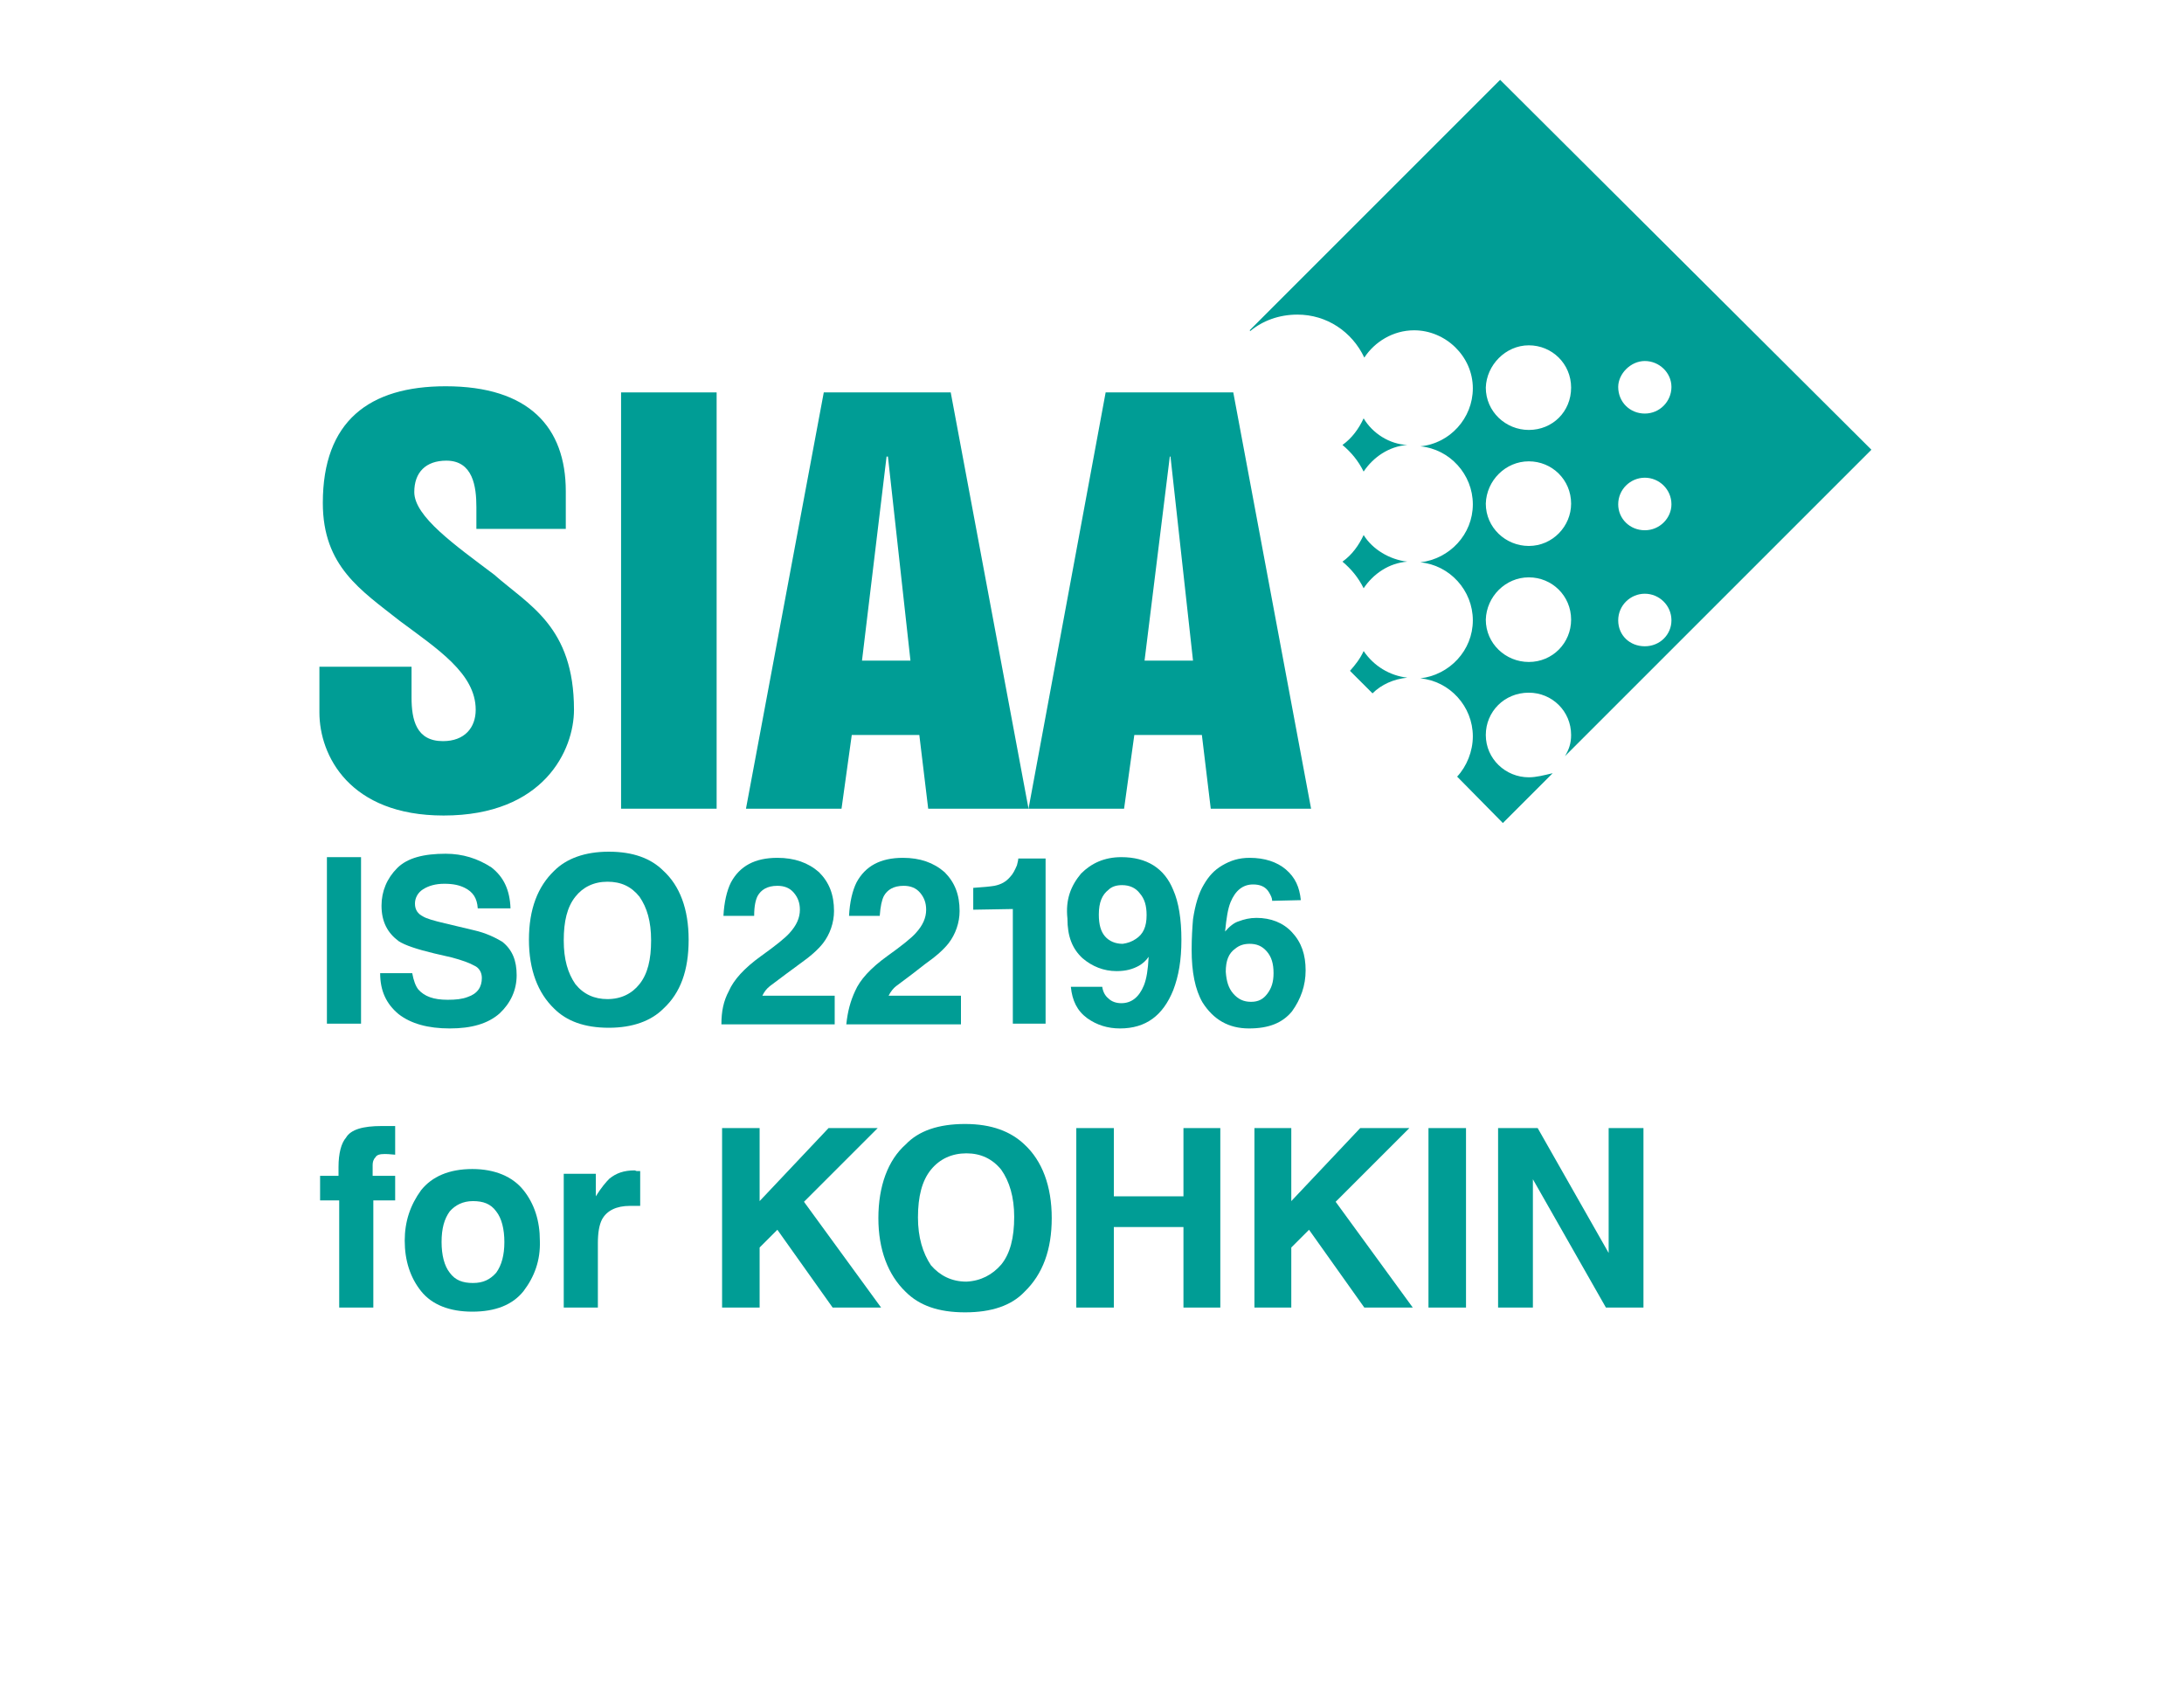 <?xml version="1.0" encoding="utf-8"?>
<!-- Generator: Adobe Illustrator 26.3.1, SVG Export Plug-In . SVG Version: 6.00 Build 0)  -->
<svg version="1.1" id="レイヤー_1" xmlns="http://www.w3.org/2000/svg" xmlns:xlink="http://www.w3.org/1999/xlink" x="0px"
	 y="0px" width="320px" height="250px" viewBox="0 0 320 250" style="enable-background:new 0 0 320 250;" xml:space="preserve">
<style type="text/css">
	.st0{fill:#009D95;}
</style>
<g>
	<g>
		<path class="st0" d="M199.8,78.4c-0.7,1.5-1.7,2.9-3.1,3.9c1.3,1.1,2.3,2.3,3.1,3.9c1.4-2.1,3.7-3.7,6.4-3.9
			C203.6,82,201.1,80.5,199.8,78.4"/>
		<path class="st0" d="M206.2,99.3c-2.6-0.3-4.9-1.7-6.4-3.9c-0.5,1.1-1.2,2-2,2.9l3.3,3.3C202.4,100.3,204.2,99.5,206.2,99.3"/>
		<path class="st0" d="M199.8,61.3c-0.7,1.5-1.7,2.9-3.1,3.9c1.3,1.1,2.3,2.3,3.1,3.9c1.4-2.1,3.7-3.7,6.4-3.9
			C203.6,65.1,201.1,63.5,199.8,61.3"/>
		<path class="st0" d="M224,113.9c-3.4,0-6.3-2.7-6.3-6.2c0-3.4,2.7-6.2,6.3-6.2c3.4,0,6.2,2.7,6.2,6.2c0,1.2-0.3,2.1-0.9,3.1
			l44.9-44.9l-54.4-54.2l-36.7,36.7c0,0,0,0,0.1,0.1c1.8-1.5,4.2-2.4,6.9-2.4c4.3,0,8,2.5,9.8,6.3c1.5-2.3,4.2-4,7.3-4
			c4.6,0,8.6,3.8,8.6,8.5c0,4.4-3.4,8.1-7.7,8.5c4.3,0.4,7.7,4.1,7.7,8.5c0,4.4-3.4,8-7.7,8.5c4.3,0.4,7.7,4.1,7.7,8.5
			c0,4.4-3.4,8-7.7,8.5c4.3,0.4,7.7,4.1,7.7,8.5c0,2.2-0.9,4.4-2.3,5.9l6.7,6.8l7.3-7.3C226.2,113.6,225.1,113.9,224,113.9
			 M241,52.9c2.1,0,3.9,1.7,3.9,3.8c0,2.1-1.7,3.9-3.9,3.9s-3.9-1.7-3.9-3.9C237.1,54.8,238.9,52.9,241,52.9 M241,70
			c2.1,0,3.9,1.7,3.9,3.9c0,2-1.7,3.8-3.9,3.8s-3.9-1.7-3.9-3.8C237.1,71.7,238.9,70,241,70 M241,87c2.1,0,3.9,1.7,3.9,3.9
			c0,2.1-1.7,3.8-3.9,3.8s-3.9-1.6-3.9-3.8C237.1,88.7,238.9,87,241,87 M224,50.6c3.4,0,6.2,2.7,6.2,6.2S227.5,63,224,63
			c-3.4,0-6.3-2.7-6.3-6.2C217.8,53.5,220.6,50.6,224,50.6 M224,67.6c3.4,0,6.2,2.7,6.2,6.2c0,3.3-2.7,6.2-6.2,6.2
			c-3.4,0-6.3-2.7-6.3-6.2C217.8,70.4,220.6,67.6,224,67.6 M224,84.6c3.4,0,6.2,2.7,6.2,6.2c0,3.4-2.7,6.2-6.2,6.2
			c-3.4,0-6.3-2.7-6.3-6.2C217.8,87.4,220.6,84.6,224,84.6"/>
		<path class="st0" d="M60.3,97.7v4.5c0,3.3,0.7,6.4,4.6,6.4c3.2,0,4.8-2,4.8-4.6c0-5.3-5.6-8.9-11.1-13c-5.7-4.5-11.3-8-11.3-17.3
			c0-12,6.8-17.1,18-17.1c12.2,0,17.6,6,17.6,15.4v5.5H69.8v-3.2c0-3-0.5-6.8-4.4-6.8c-3,0-4.7,1.7-4.7,4.6c0,3.6,6,7.8,11.7,12.1
			c5.1,4.5,11.7,7.6,11.7,19.8c0,5.9-4.4,15.5-19.1,15.5c-13.8,0-18.2-8.8-18.2-15.1v-6.7"/>
		<rect x="91" y="57.5" class="st0" width="14" height="61"/>
		<path class="st0" d="M120.7,57.5h18.6l11.4,61H136l-1.3-10.8h-9.9l-1.5,10.8h-14L120.7,57.5z M126.3,96.8h7.1l-3.3-29.9h-0.2"/>
		<path class="st0" d="M162,57.5h18.7l11.4,61h-14.7l-1.3-10.8h-9.9l-1.5,10.8h-14L162,57.5z M167.7,96.8h7.1l-3.3-29.9h-0.1"/>
		<path class="st0" d="M56.8,165c0.3,0,0.6,0,1.1,0v4.2c-0.3,0-0.8-0.1-1.5-0.1s-1.2,0.1-1.4,0.5c-0.3,0.3-0.4,0.7-0.4,1.1v1.6h3.3
			v3.6h-3.2v15.7h-5v-15.7h-2.8v-3.6h2.7V171c0-2,0.4-3.5,1.1-4.3c0.7-1.2,2.5-1.7,5.2-1.7C56.2,165,56.5,165,56.8,165"/>
		<path class="st0" d="M72.7,186.5c0.8-1.1,1.2-2.6,1.2-4.5s-0.4-3.5-1.2-4.5c-0.8-1.1-1.9-1.5-3.4-1.5s-2.6,0.6-3.4,1.5
			c-0.8,1.1-1.2,2.5-1.2,4.5c0,1.9,0.4,3.5,1.2,4.5c0.8,1.1,1.9,1.5,3.4,1.5S71.8,187.5,72.7,186.5 M76.7,189.2c-1.6,2-4.1,3-7.5,3
			c-3.3,0-5.9-1-7.5-3c-1.6-2-2.4-4.5-2.4-7.4c0-2.8,0.8-5.2,2.4-7.4c1.6-2,4.1-3.1,7.5-3.1c3.3,0,5.9,1.1,7.5,3.1
			c1.6,2,2.4,4.5,2.4,7.4C79.2,184.7,78.3,187.1,76.7,189.2"/>
		<path class="st0" d="M93.3,171.6c0.1,0,0.2,0,0.5,0v5.1c-0.3,0-0.6,0-0.9,0s-0.5,0-0.6,0c-2,0-3.4,0.7-4.1,2
			c-0.4,0.8-0.6,1.9-0.6,3.5v9.4h-5V172h4.7v3.3c0.8-1.3,1.5-2.1,2-2.6c1-0.8,2.1-1.2,3.7-1.2C93.3,171.6,93.3,171.6,93.3,171.6"/>
		<polyline class="st0" points="105.8,165.3 111.3,165.3 111.3,176 121.4,165.3 128.6,165.3 117.8,176.1 129.1,191.6 122,191.6 
			113.9,180.2 111.3,182.8 111.3,191.6 105.8,191.6 		"/>
		<path class="st0" d="M146.7,185.3c1.3-1.6,1.9-3.9,1.9-7c0-2.9-0.7-5.2-1.9-6.9c-1.3-1.6-3-2.4-5.1-2.4s-3.9,0.8-5.2,2.4
			c-1.3,1.6-1.9,3.9-1.9,7c0,2.9,0.7,5.2,1.9,7c1.3,1.5,3,2.4,5.2,2.4C143.7,187.7,145.4,186.8,146.7,185.3 M150.1,189.3
			c-1.9,2-4.8,3-8.7,3s-6.7-1-8.7-3c-2.6-2.5-4-6.2-4-10.8c0-4.7,1.4-8.5,4-10.8c1.9-2,4.8-3,8.7-3s6.7,1.1,8.7,3
			c2.6,2.4,4,6.1,4,10.8C154.1,183.1,152.8,186.7,150.1,189.3"/>
		<polyline class="st0" points="157.7,191.6 157.7,165.3 163.2,165.3 163.2,175.3 173.4,175.3 173.4,165.3 178.8,165.3 178.8,191.6 
			173.4,191.6 173.4,179.8 163.2,179.8 163.2,191.6 		"/>
		<polyline class="st0" points="183.8,165.3 189.2,165.3 189.2,176 199.3,165.3 206.5,165.3 195.7,176.1 207,191.6 199.9,191.6 
			191.8,180.2 189.2,182.8 189.2,191.6 183.8,191.6 		"/>
		<rect x="209.3" y="165.3" class="st0" width="5.5" height="26.3"/>
		<polyline class="st0" points="219.5,165.3 225.3,165.3 235.7,183.6 235.7,165.3 240.8,165.3 240.8,191.6 235.3,191.6 224.6,172.8 
			224.6,191.6 219.5,191.6 		"/>
		<rect x="47.9" y="125.6" class="st0" width="5" height="24.4"/>
		<path class="st0" d="M60.4,142.6c0.2,1.1,0.5,1.9,0.9,2.4c0.9,1,2.2,1.5,4.3,1.5c1.2,0,2.1-0.1,2.9-0.4c1.5-0.5,2.1-1.5,2.1-2.8
			c0-0.8-0.4-1.5-1.1-1.8c-0.7-0.4-1.8-0.8-3.3-1.2l-2.6-0.6c-2.5-0.6-4.3-1.2-5.2-1.8c-1.6-1.2-2.5-2.8-2.5-5.2
			c0-2.1,0.8-4,2.3-5.5c1.5-1.5,3.9-2.1,7.1-2.1c2.5,0,4.7,0.7,6.7,2c1.8,1.4,2.7,3.3,2.8,6h-4.8c-0.1-1.5-0.7-2.4-1.9-3
			c-0.8-0.4-1.7-0.6-3-0.6c-1.3,0-2.3,0.3-3.1,0.8s-1.2,1.3-1.2,2.1c0,0.9,0.4,1.5,1.2,1.9c0.5,0.3,1.5,0.6,3.2,1l4.2,1
			c1.8,0.4,3.2,1.1,4.2,1.7c1.5,1.2,2.1,2.8,2.1,4.9c0,2.2-0.9,4.1-2.5,5.6c-1.7,1.5-4.1,2.2-7.3,2.2c-3.2,0-5.7-0.7-7.5-2.1
			c-1.8-1.5-2.7-3.4-2.7-6"/>
		<path class="st0" d="M93.7,144.2c1.2-1.5,1.7-3.6,1.7-6.4s-0.6-4.8-1.7-6.4c-1.2-1.5-2.7-2.2-4.7-2.2c-2,0-3.6,0.8-4.7,2.2
			c-1.2,1.5-1.7,3.6-1.7,6.4s0.6,4.8,1.7,6.4c1.2,1.5,2.8,2.2,4.7,2.2C91,146.4,92.6,145.6,93.7,144.2 M97.2,147.8
			c-1.8,1.8-4.5,2.8-8,2.8c-3.6,0-6.2-1-8-2.8c-2.4-2.3-3.7-5.7-3.7-10.1c0-4.5,1.3-7.8,3.7-10.1c1.8-1.8,4.5-2.8,8-2.8
			c3.6,0,6.2,1,8,2.8c2.4,2.2,3.7,5.6,3.7,10.1C100.9,142.2,99.7,145.5,97.2,147.8"/>
		<path class="st0" d="M106.8,145.2c0.7-1.6,2.2-3.3,4.7-5.1c2.1-1.5,3.6-2.7,4.2-3.4c1-1.1,1.5-2.2,1.5-3.4c0-1-0.3-1.8-0.9-2.5
			c-0.6-0.7-1.4-1-2.4-1c-1.5,0-2.4,0.6-2.9,1.5c-0.3,0.6-0.5,1.5-0.5,2.9h-4.5c0.1-2,0.5-3.7,1.1-4.9c1.3-2.4,3.5-3.6,6.8-3.6
			c2.5,0,4.5,0.7,6.1,2.1c1.5,1.5,2.2,3.3,2.2,5.7c0,1.7-0.6,3.4-1.6,4.7c-0.7,0.9-1.8,1.9-3.5,3.1l-1.9,1.4c-1.2,0.9-2,1.5-2.4,1.8
			c-0.5,0.4-0.8,0.8-1.1,1.4h10.6v4.2h-16.6C105.7,148.2,106,146.7,106.8,145.2"/>
		<path class="st0" d="M125.3,145.2c0.7-1.6,2.2-3.3,4.7-5.1c2.1-1.5,3.6-2.7,4.2-3.4c1-1.1,1.5-2.2,1.5-3.4c0-1-0.3-1.8-0.9-2.5
			c-0.6-0.7-1.4-1-2.4-1c-1.5,0-2.4,0.6-2.9,1.5c-0.3,0.6-0.5,1.5-0.6,2.9h-4.5c0.1-2,0.5-3.7,1.1-4.9c1.3-2.4,3.5-3.6,6.8-3.6
			c2.5,0,4.5,0.7,6.1,2.1c1.5,1.5,2.2,3.3,2.2,5.7c0,1.7-0.6,3.4-1.6,4.7c-0.7,0.9-1.8,1.9-3.5,3.1l-1.8,1.4c-1.2,0.9-2,1.5-2.4,1.8
			s-0.8,0.8-1.1,1.4h10.6v4.2H124C124.2,148.2,124.6,146.7,125.3,145.2"/>
		<path class="st0" d="M142.6,133.3v-3.2c1.5-0.1,2.5-0.2,3.1-0.3c1-0.2,1.7-0.6,2.3-1.3c0.4-0.4,0.7-1,1-1.7c0.1-0.4,0.2-0.8,0.2-1
			h4v24.2h-4.8v-16.8"/>
		<path class="st0" d="M166.4,137.6c1.1-0.7,1.6-1.8,1.6-3.5c0-1.4-0.3-2.4-1-3.2c-0.6-0.8-1.5-1.2-2.6-1.2c-0.8,0-1.5,0.2-2,0.7
			c-0.9,0.7-1.4,1.8-1.4,3.6c0,1.5,0.3,2.5,0.9,3.2c0.6,0.7,1.5,1.1,2.6,1.1C165.2,138.2,165.8,138,166.4,137.6 M158.4,128
			c1.5-1.5,3.4-2.4,5.9-2.4c3.7,0,6.3,1.6,7.6,4.8c0.8,1.8,1.2,4.3,1.2,7.3c0,3-0.4,5.3-1.2,7.4c-1.5,3.7-4,5.6-7.8,5.6
			c-1.8,0-3.4-0.5-4.8-1.5c-1.5-1.1-2.2-2.6-2.4-4.6h4.6c0.1,0.7,0.4,1.3,0.9,1.7c0.5,0.5,1.2,0.7,1.9,0.7c1.5,0,2.6-0.9,3.3-2.6
			c0.4-1,0.6-2.3,0.7-4.2c-0.4,0.6-0.9,1-1.4,1.3c-0.9,0.5-1.9,0.8-3.3,0.8c-1.9,0-3.6-0.7-5-1.9c-1.5-1.4-2.2-3.2-2.2-5.8
			C156.1,131.8,156.9,129.8,158.4,128"/>
		<path class="st0" d="M180.7,145.6c0.7,0.8,1.5,1.2,2.6,1.2s1.8-0.4,2.4-1.2c0.6-0.8,0.9-1.7,0.9-3c0-1.4-0.3-2.4-1-3.2
			c-0.7-0.8-1.5-1.1-2.5-1.1c-0.8,0-1.5,0.2-2.1,0.7c-1,0.7-1.4,1.8-1.4,3.4C179.7,143.8,180,144.8,180.7,145.6 M186.4,132
			c0-0.4-0.2-0.8-0.5-1.3c-0.5-0.8-1.3-1.1-2.3-1.1c-1.5,0-2.6,0.9-3.3,2.6c-0.4,1-0.6,2.3-0.8,4.3c0.6-0.7,1.3-1.3,2-1.5
			c0.8-0.3,1.6-0.5,2.6-0.5c2.1,0,3.9,0.7,5.2,2.1c1.4,1.5,2,3.3,2,5.6c0,2.2-0.7,4.2-2,6c-1.4,1.7-3.4,2.5-6.3,2.5
			c-3,0-5.2-1.3-6.8-3.8c-1.1-1.9-1.6-4.5-1.6-7.7c0-1.8,0.1-3.3,0.2-4.5c0.3-2,0.8-3.8,1.6-5.1c0.7-1.2,1.5-2.1,2.7-2.8
			s2.4-1.1,4-1.1c2.2,0,4,0.6,5.3,1.7c1.4,1.2,2,2.6,2.2,4.5"/>
	</g>
</g>
</svg>
